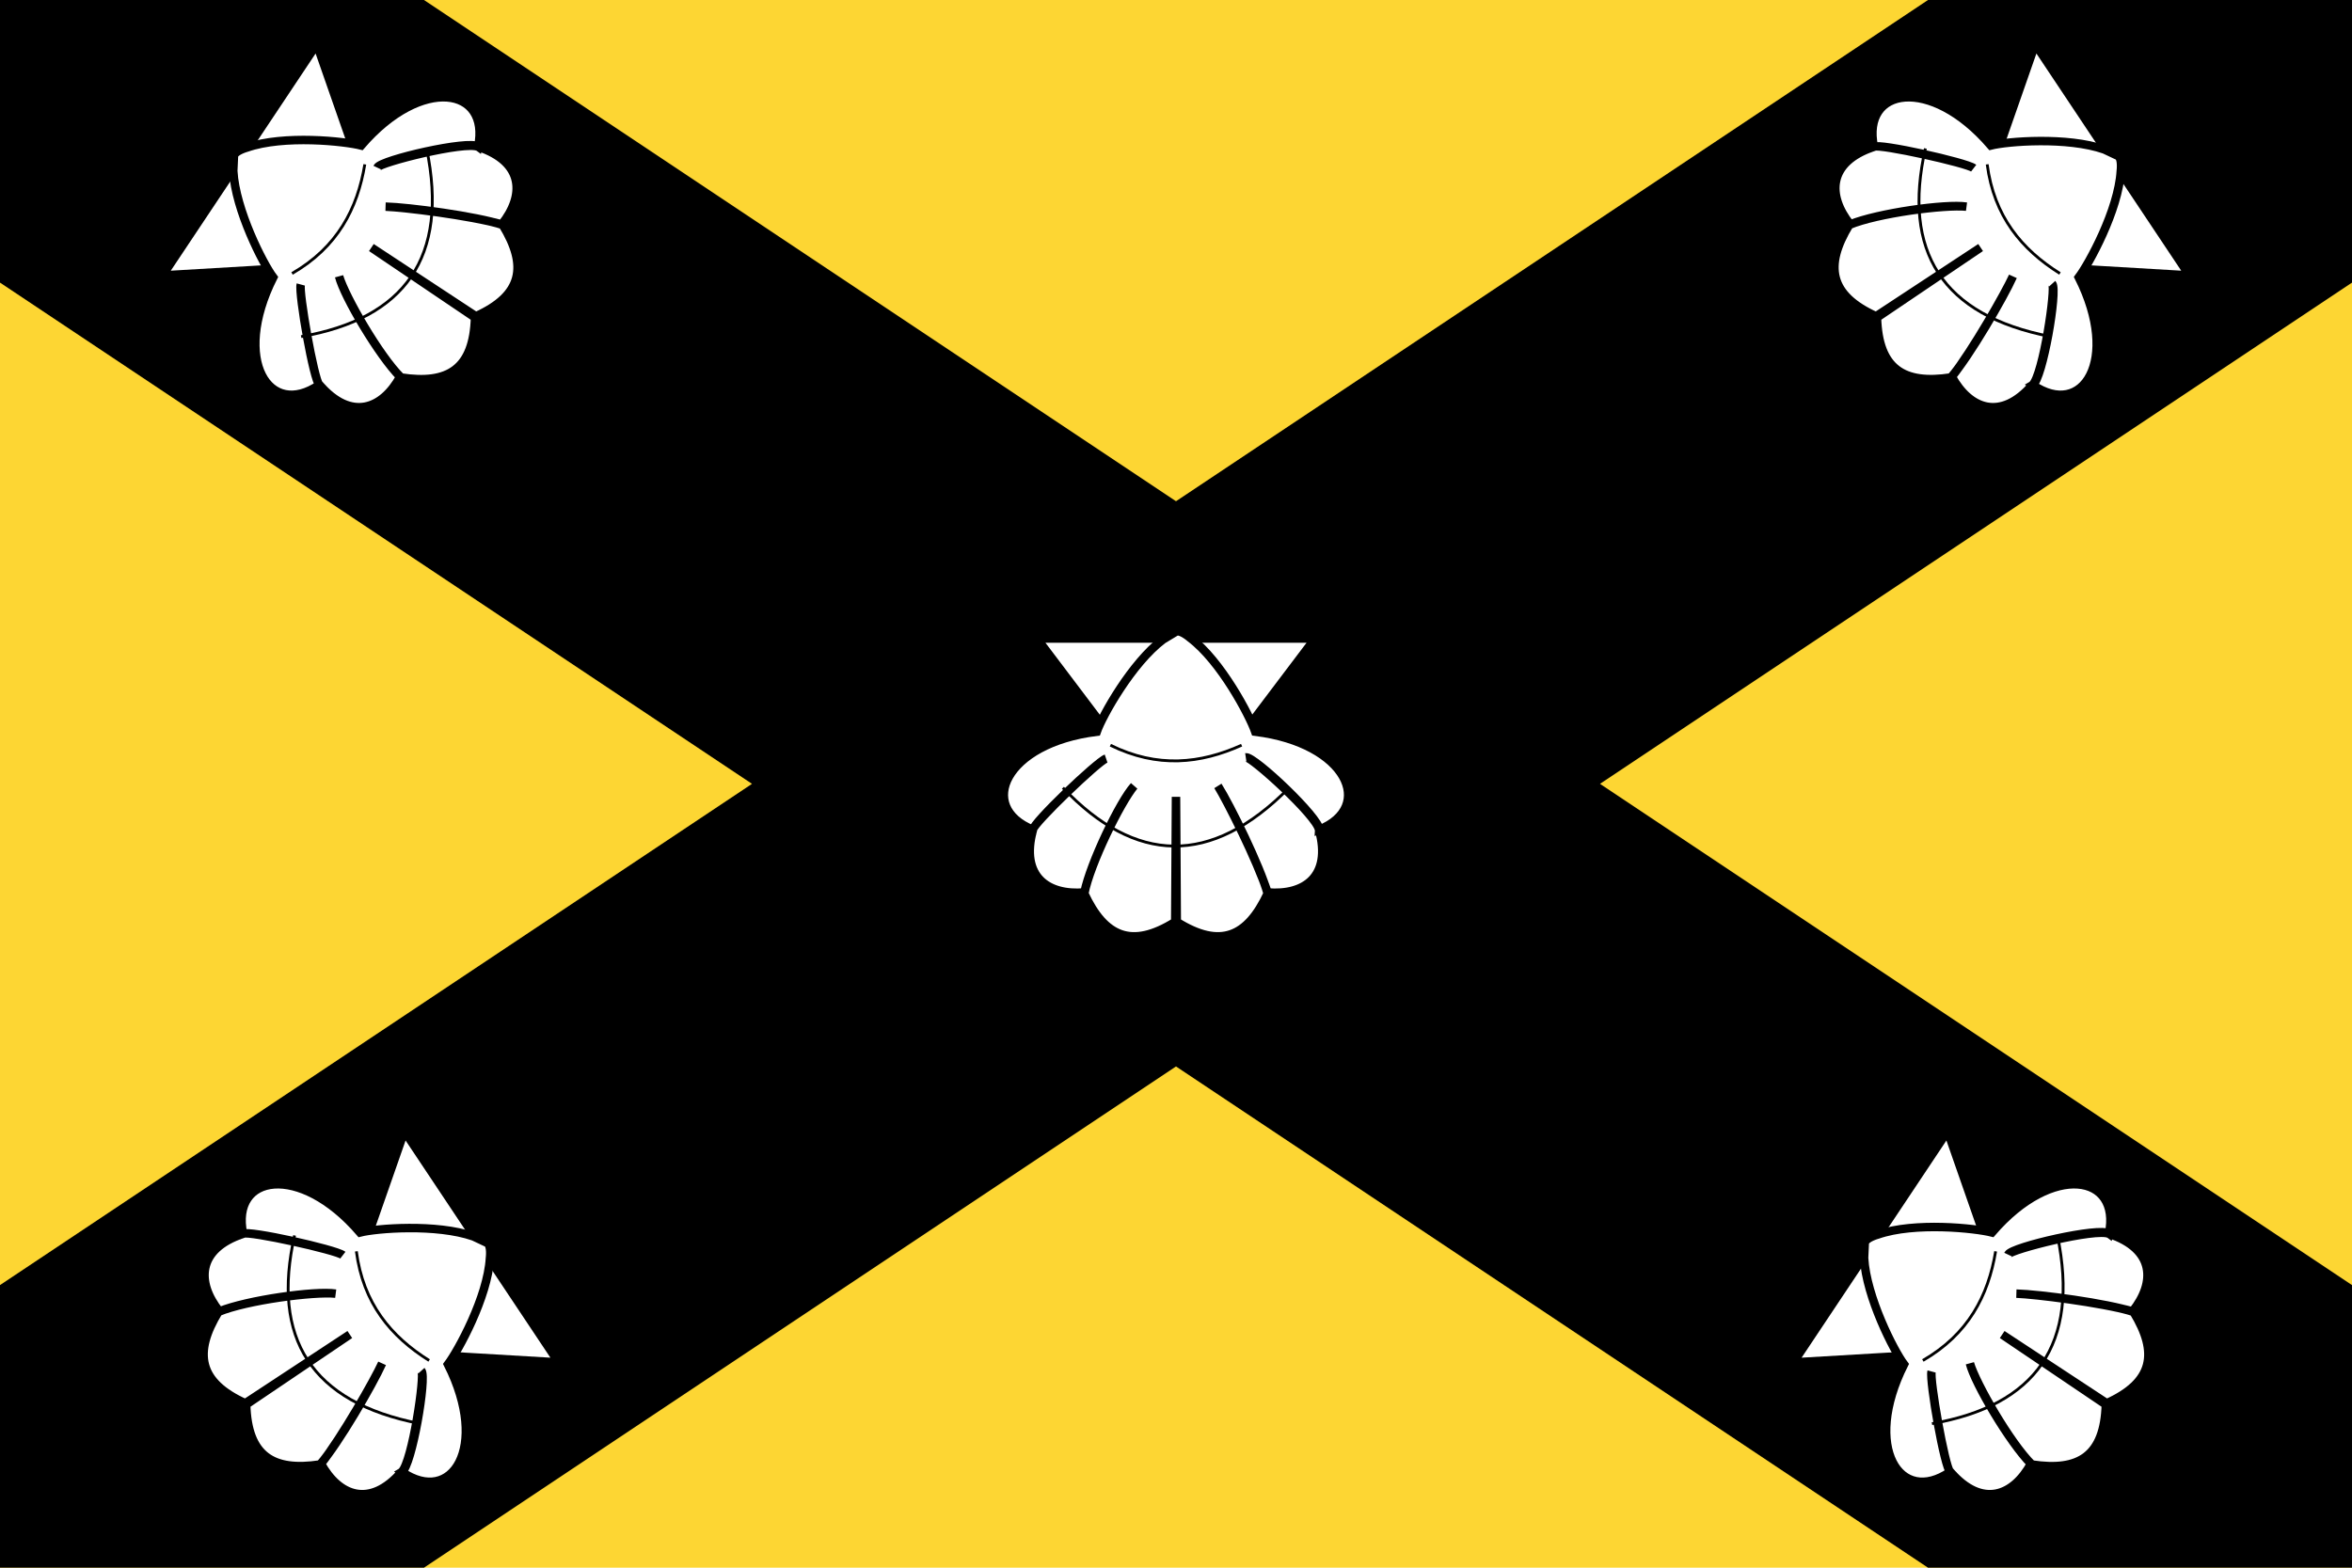 <?xml version="1.0" encoding="UTF-8"?>
<svg xmlns="http://www.w3.org/2000/svg" xmlns:xlink="http://www.w3.org/1999/xlink" width="600" height="400">
<rect width="600" height="400" fill="#fdd633"/>
<path d="M0,0 600,400M0,400 600,0" stroke="#000" stroke-width="120"/>
<g id="shell" fill="#fff" stroke="#000" stroke-width="0.721">
<path stroke-width="2.163" d="m264.528,162.924,35.464,46.964,35.479-46.964z"/>
<path stroke-width="2.163" d="m296.69,163.165c-7.978,6.018-15.486,19.475-16.906,23.529-23.565,2.898-30.637,19.234-16.322,24.993,0.339-1.82,16.761-17.537,18.679-18.128-2.286,0.838-18.714,16.486-18.631,18.16-3.287,11.973,3.787,16.785,13.126,15.986,1.506-7.416,9.095-23.247,12.673-27.171-3.498,4.211-11.239,19.853-12.705,27.46,5.159,11.077,12.078,14.184,23.201,7.221l0.195-31.903,0.195,31.903c11.123,6.963,18.026,3.856,23.185-7.221-1.865-6.817-9.562-22.515-12.689-27.46,2.468,4.009,9.98,18.928,12.673,27.171,9.338,0.799,16.413-4.013,13.126-15.986-0.531-3.602-17.288-18.733-18.647-18.479,2.18-0.237,18.869,15.542,18.696,18.446,14.315-5.758,7.243-22.094-16.322-24.993-1.419-4.054-8.64-17.94-16.617-23.958,0,0-2.41-2.109-3.598-1.565l-3.31,1.994z"/>
<path d="m283.265,190.14c12.011,5.928,22.993,4.721,33.469,0"/>
<path fill="none" d="m271.147,201.009c18.466,19.398,37.701,20.25,57.706,0"/>
</g>
<use xlink:href="#shell" y="-250" transform="rotate(56.31,300,200)"/>
<use xlink:href="#shell" y="-250" transform="rotate(-56.31,300,200)"/>
<use xlink:href="#shell" y="250" transform="rotate(56.31,300,200)"/>
<use xlink:href="#shell" y="250" transform="rotate(-56.31,300,200)"/>
</svg>
